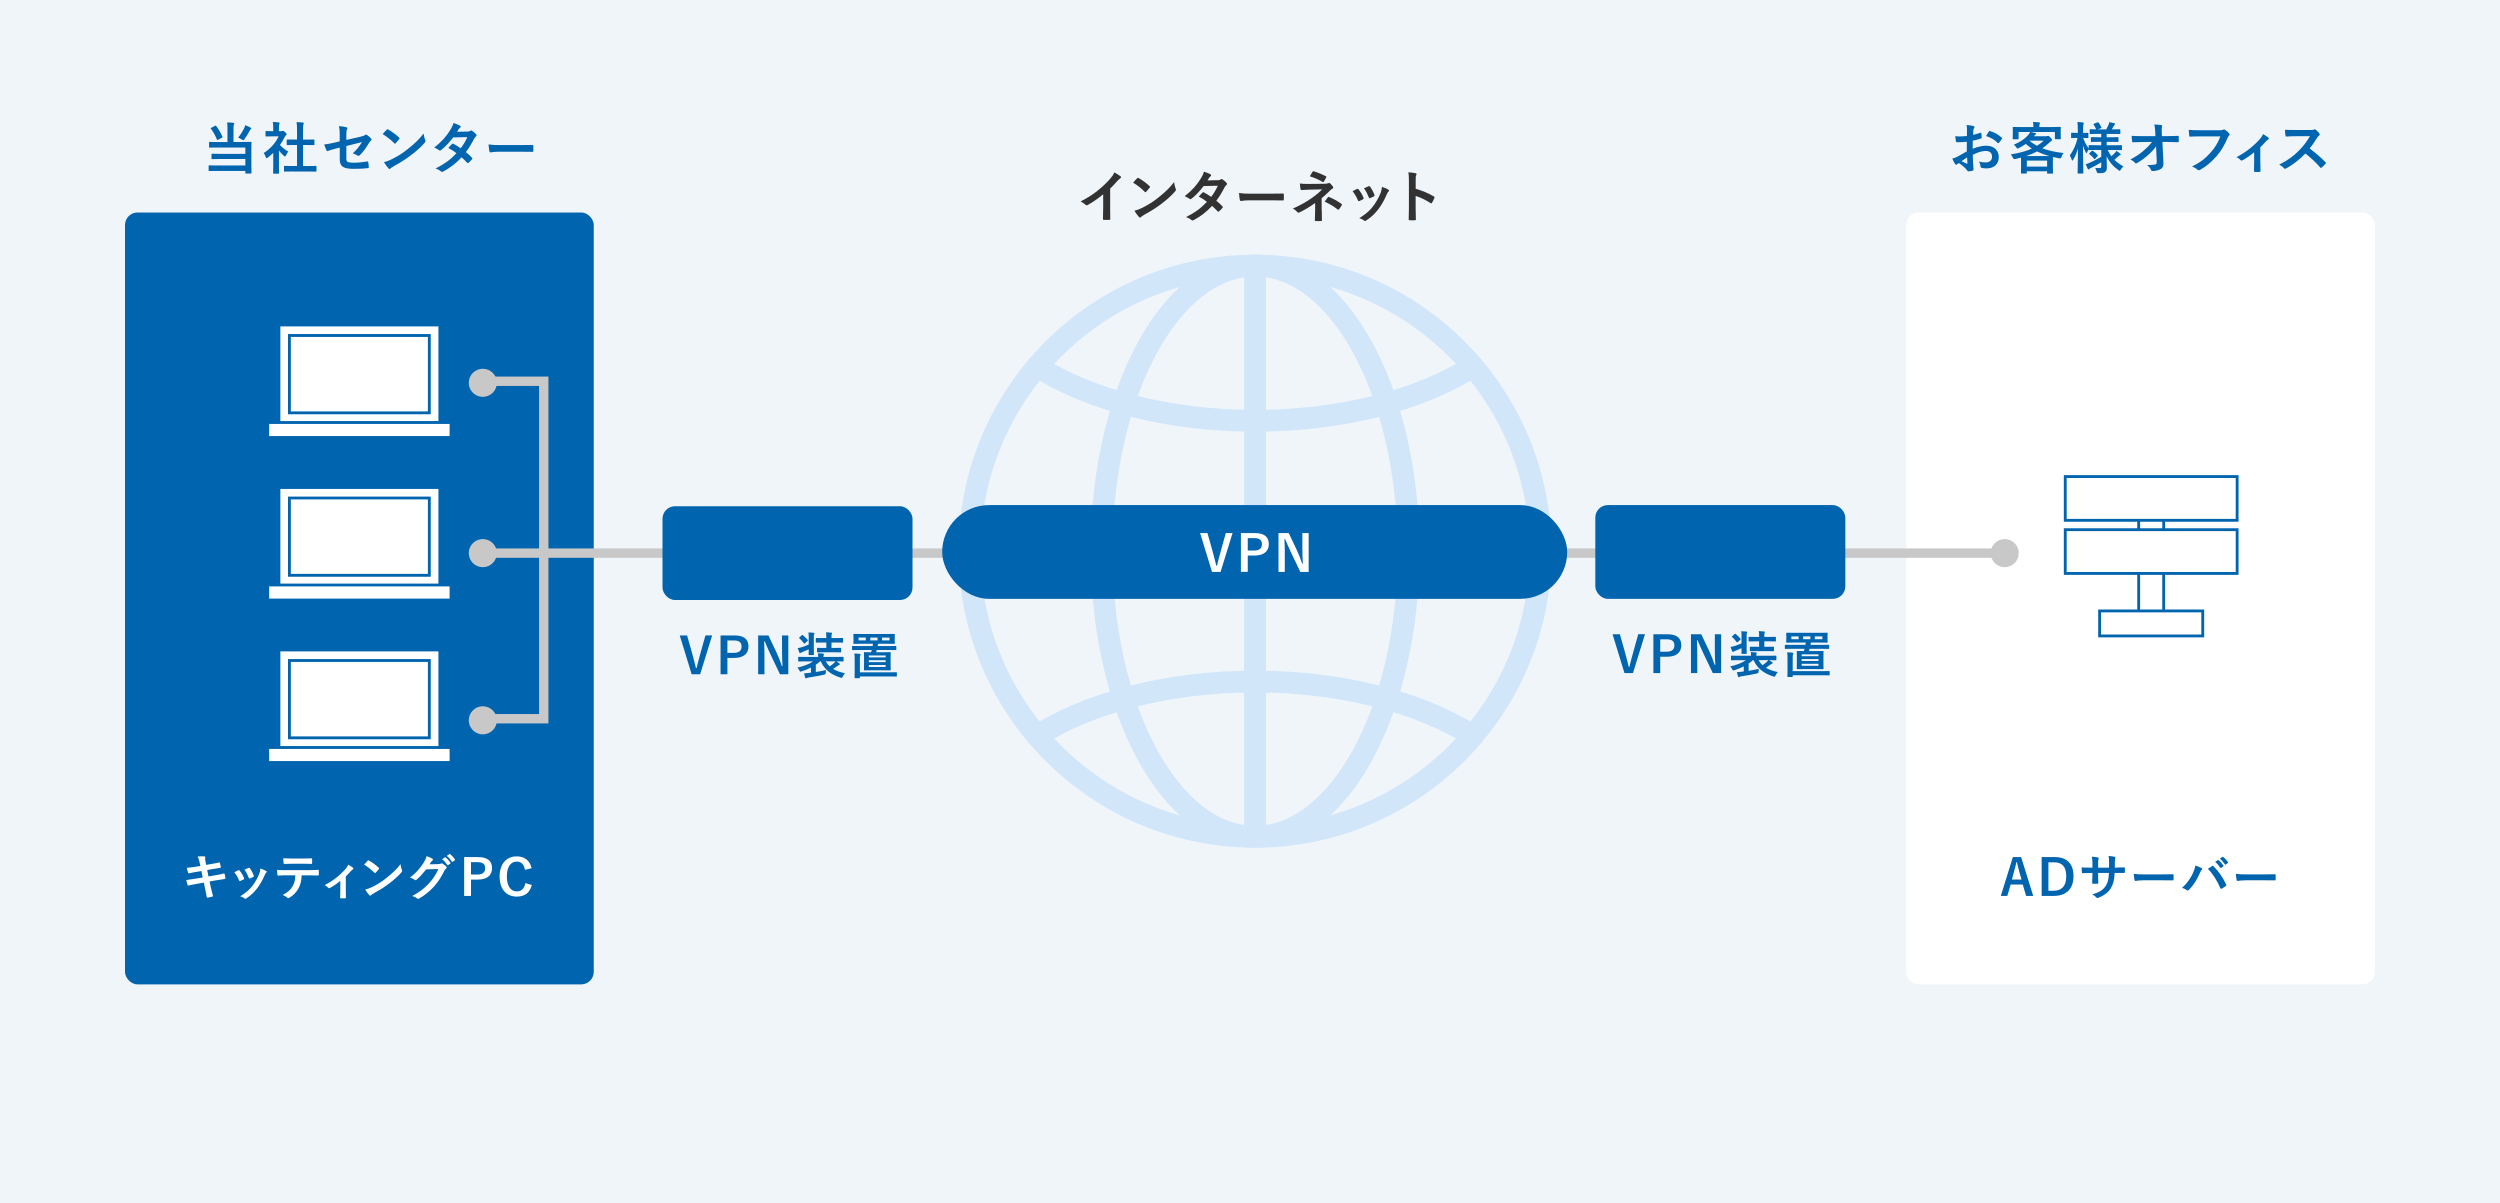 <?xml version="1.0" encoding="UTF-8"?>
<svg id="b" data-name="レイヤー 2" xmlns="http://www.w3.org/2000/svg" viewBox="0 0 800 385">
  <g id="c" data-name="contenst">
    <g>
      <rect width="800" height="385" fill="#f0f5fa"/>
      <g>
        <rect x="40" y="68" width="150" height="247" rx="4" ry="4" fill="#0064af"/>
        <g>
          <path d="M72.8,41.37c0-.95-.02-1.49-.11-2.2.66.02,1.38.05,2,.14.18.02.27.11.27.23,0,.14-.05.23-.13.38-.09.2-.11.52-.11,1.44v4.07h3.04c1.77,0,2.39-.04,2.5-.04.2,0,.22.02.22.22,0,.11-.04.74-.04,2.2v5.08c0,1.62.04,2.36.04,2.47,0,.16-.02.18-.22.18h-1.55c-.18,0-.2-.02-.2-.18v-.67h-9.04c-1.79,0-2.4.04-2.51.04-.18,0-.2-.02-.2-.2v-1.4c0-.2.02-.22.2-.22.11,0,.73.04,2.51.04h9.04v-2.07h-8.11c-1.79,0-2.39.04-2.5.04-.2,0-.22-.02-.22-.2v-1.33c0-.18.02-.2.22-.2.11,0,.71.04,2.5.04h8.11v-2.03h-8.93c-1.79,0-2.37.04-2.48.04-.18,0-.2-.02-.2-.2v-1.4c0-.2.02-.22.2-.22.11,0,.69.04,2.48.04h3.21v-4.07ZM68.81,40.25c.2-.11.26-.11.35.04.77.99,1.49,2.23,2.02,3.46.07.18.05.2-.18.34l-1.22.63c-.24.13-.29.11-.36-.05-.46-1.22-1.22-2.56-1.93-3.49-.11-.14-.09-.2.13-.31l1.2-.61ZM78.23,40.81c.13-.27.18-.47.25-.76.58.22,1.2.5,1.73.81.16.09.2.14.2.25,0,.07-.04.13-.18.25-.11.09-.2.18-.31.43-.51.99-1.04,1.87-1.71,2.75-.18.23-.26.34-.36.34-.09,0-.22-.07-.44-.22-.42-.27-.89-.5-1.2-.63.84-1.04,1.57-2.23,2.02-3.24Z" fill="#0064af"/>
          <path d="M87.43,48.93c-.56.54-1.13,1.04-1.73,1.49-.18.14-.29.23-.38.23-.11,0-.18-.14-.29-.41-.18-.5-.4-.97-.64-1.28,2.13-1.33,3.84-3.28,4.76-5.33h-2.06c-1.38,0-1.82.04-1.93.04-.18,0-.2-.02-.2-.2v-1.33c0-.18.02-.2.2-.2.11,0,.55.04,1.93.04h.35v-.74c0-.95-.02-1.53-.15-2.2.69.02,1.24.05,1.9.13.18.02.29.11.29.18,0,.16-.05.25-.11.38-.11.22-.11.52-.11,1.44v.81h.77c.16,0,.25-.02.35-.07.07-.04.15-.07.2-.07.11,0,.29.11.67.47.35.34.49.52.49.65,0,.09-.04.18-.18.29-.16.16-.27.25-.42.52-.44.92-.97,1.8-1.55,2.63.71.81,1.57,1.46,2.68,2.11-.27.29-.53.72-.73,1.17-.13.27-.22.4-.35.4-.09,0-.2-.07-.36-.22-.58-.52-1.11-1.1-1.57-1.67v5.06c0,1.33.04,2.03.04,2.12,0,.18-.02.2-.22.2h-1.46c-.2,0-.22-.02-.22-.2,0-.11.04-.79.04-2.12v-4.3ZM93.52,54.87c-1.73,0-2.33.04-2.44.04-.18,0-.2-.02-.2-.2v-1.42c0-.18.02-.2.2-.2.11,0,.71.04,2.44.04h1.53v-6.73h-.82c-1.62,0-2.19.02-2.3.02-.16,0-.18,0-.18-.18v-1.42c0-.18.02-.18.18-.18.11,0,.67.02,2.3.02h.82v-2.86c0-1.28-.02-1.89-.15-2.72.69.02,1.38.05,2.02.13.16.02.29.09.29.18,0,.14-.02.23-.09.38-.11.22-.15.67-.15,1.98v2.92h1.15c1.62,0,2.19-.02,2.3-.02.18,0,.2,0,.2.18v1.42c0,.18-.02.18-.2.18-.11,0-.67-.02-2.3-.02h-1.15v6.73h1.66c1.73,0,2.31-.04,2.42-.04.2,0,.22.02.22.2v1.42c0,.18-.02.2-.22.2-.11,0-.69-.04-2.42-.04h-5.12Z" fill="#0064af"/>
          <path d="M108.72,43.53c0-1.42-.04-2.16-.24-3.17.91.07,1.79.2,2.35.36.24.05.35.16.35.32,0,.07-.04.18-.11.29-.2.38-.24.76-.24,1.6v1.85l4.76-1.1c.8-.18.96-.27,1.29-.52.09-.07.18-.11.26-.11.09,0,.16.04.25.11.38.23.97.74,1.35,1.17.11.11.16.22.16.32,0,.13-.09.25-.24.36-.25.18-.4.45-.56.7-.93,1.55-1.84,2.86-2.9,3.89-.16.16-.31.27-.47.27-.11,0-.22-.04-.35-.13-.53-.31-.98-.54-1.51-.68,1.26-1.08,2.15-2.29,2.97-3.6l-5.01,1.26v4.09c0,.95.33,1.26,2.3,1.26,1.48,0,3.17-.18,4.41-.4.25-.04.27.09.31.36.09.49.16,1.03.16,1.51,0,.18-.11.25-.38.27-1.09.13-2.35.22-4.36.22-3.48,0-4.55-.74-4.55-3.17v-3.64l-1.17.31c-.98.25-2,.52-2.57.77-.09.04-.16.07-.22.07-.13,0-.2-.09-.29-.29-.26-.47-.53-1.24-.73-1.84,1.15-.14,2.19-.32,3.42-.63l1.55-.38v-1.73Z" fill="#0064af"/>
          <path d="M123.74,41.5c.07-.09.16-.14.25-.14.07,0,.15.04.24.09.93.49,2.44,1.58,3.48,2.56.11.11.16.18.16.25s-.04.14-.11.23c-.27.36-.87,1.08-1.13,1.35-.09.09-.15.14-.22.14s-.15-.05-.24-.14c-1.09-1.12-2.41-2.14-3.72-2.93.4-.49.93-1.04,1.28-1.4ZM125.32,50.98c2.22-1.13,3.41-1.89,5.25-3.35,2.22-1.78,3.44-2.93,4.99-4.9.11.9.27,1.51.51,2.11.05.13.09.23.09.34,0,.16-.09.31-.29.54-.96,1.12-2.53,2.56-4.19,3.82-1.51,1.17-3.04,2.18-5.5,3.53-.82.49-1.06.67-1.22.83-.11.11-.22.18-.33.18-.09,0-.2-.07-.31-.2-.46-.5-1.02-1.24-1.46-2,.93-.25,1.49-.41,2.46-.9Z" fill="#0064af"/>
          <path d="M149.47,42.14c.53-.02.77-.13,1-.27.13-.09.22-.13.31-.13s.2.05.33.14c.4.23.91.72,1.24,1.1.11.11.15.22.15.32s-.05.22-.2.34c-.18.16-.36.34-.55.68-.78,1.53-1.64,3.01-2.68,4.36.75.59,1.44,1.22,1.97,1.82.07.07.11.16.11.25,0,.07-.04.16-.11.23-.25.31-.82.88-1.13,1.13-.07.05-.15.09-.22.09-.05,0-.13-.04-.2-.11-.44-.5-1.17-1.22-1.77-1.75-1.86,1.98-3.74,3.39-5.81,4.5-.16.09-.31.16-.46.16-.11,0-.22-.05-.35-.16-.58-.47-1.09-.7-1.73-.92,2.82-1.42,4.65-2.72,6.7-4.88-.69-.56-1.51-1.12-2.62-1.69.4-.43.78-.9,1.2-1.28.07-.07.14-.13.24-.13.05,0,.11.04.18.07.66.31,1.46.83,2.35,1.44.87-1.12,1.55-2.29,2.13-3.57l-4.52.09c-1.49,1.89-2.68,3.13-3.9,4.05-.13.09-.24.16-.36.16-.09,0-.2-.04-.29-.13-.46-.32-.93-.58-1.53-.83,2.55-2,3.92-3.66,5.16-5.65.58-.97.82-1.46.98-2.21.62.22,1.57.52,2.13.88.15.07.2.18.2.29,0,.13-.09.27-.22.36-.16.11-.29.25-.38.38-.15.25-.26.43-.57.9l3.21-.07Z" fill="#0064af"/>
          <path d="M159.7,48.55c-1.8,0-2.5.22-2.68.22-.22,0-.37-.11-.42-.38-.09-.41-.2-1.26-.27-2.18,1.18.18,2.1.22,3.94.22h5.87c1.38,0,2.79-.04,4.19-.05.27-.02.33.04.33.25.04.54.04,1.15,0,1.69,0,.22-.07.29-.33.27-1.37-.02-2.71-.04-4.06-.04h-6.56Z" fill="#0064af"/>
        </g>
        <g>
          <path d="M63.9,276.08c-.16-.8-.34-1.38-.65-2,.7-.05,1.41-.1,2.11-.05.21.02.32.08.32.24,0,.18-.1.46.03,1.15l.24,1.34,1.33-.22c.92-.16,2.06-.35,2.9-.58.08,0,.15.06.18.18.13.42.23.83.32,1.38,0,.11-.08.16-.24.18-.75.13-1.9.3-2.71.45l-1.43.26.41,2.05,2.35-.4c1.15-.19,1.94-.37,2.54-.53.21-.05.26.02.28.18.11.4.21.8.28,1.28,0,.14-.08.26-.24.27-.49.06-1.46.22-2.61.42l-2.24.38.37,1.78c.23,1.07.5,2.1.71,2.9.02.08-.06.13-.21.18-.34.11-1.04.27-1.47.34-.21.02-.31-.06-.32-.19-.11-.59-.29-1.71-.52-2.74l-.41-1.89-2.2.38c-1.1.19-2.01.38-2.62.54-.18.06-.31.02-.37-.18-.16-.46-.32-1.07-.45-1.58.99-.11,1.85-.24,3.01-.43l2.27-.37-.4-2.06-1.52.24c-.89.14-1.98.37-2.41.48-.16.05-.24,0-.31-.16-.15-.37-.36-1.15-.45-1.6.88-.06,1.77-.18,2.88-.35l1.47-.22-.21-1.02Z" fill="#fff"/>
          <path d="M76.26,278.48c.18-.08.29-.06.42.11.57.7,1.09,1.52,1.39,2.37.03.11.06.18.06.24,0,.1-.06.14-.19.22-.39.22-.66.35-1.04.5-.23.08-.32,0-.41-.22-.37-.93-.88-1.81-1.52-2.58.55-.3.94-.48,1.28-.64ZM85.15,278.69c.13.1.21.18.21.27s-.05.18-.18.29c-.24.21-.36.53-.49.82-.7,1.63-1.54,3.09-2.45,4.26-1.07,1.34-1.96,2.19-3.34,3.09-.13.1-.26.18-.39.18-.08,0-.18-.03-.26-.11-.4-.32-.78-.5-1.38-.67,1.94-1.26,2.92-2.08,3.89-3.33.81-1.04,1.72-2.61,2.19-3.86.21-.59.31-.94.37-1.7.68.21,1.41.5,1.81.77ZM79.53,277.71c.18-.08.29-.06.42.13.44.56.99,1.57,1.25,2.34.08.24.05.32-.16.43-.31.18-.66.34-1.12.5-.18.06-.24-.02-.32-.24-.37-.94-.75-1.71-1.36-2.56.65-.3,1.02-.48,1.3-.59Z" fill="#fff"/>
          <path d="M96.53,280.11c-.1,1.79-.32,2.86-.96,4.08-.65,1.25-1.81,2.42-2.85,3.02-.18.11-.34.19-.49.19-.11,0-.23-.05-.34-.16-.32-.32-.88-.64-1.44-.85,1.59-.85,2.54-1.63,3.22-2.85.6-1.06.76-1.92.83-3.44h-3.08c-.81,0-1.6.05-2.43.1-.15.02-.19-.1-.21-.3-.08-.45-.13-1.06-.13-1.54.91.08,1.81.08,2.75.08h7.28c1.26,0,2.2-.03,3.16-.1.16,0,.18.1.18.32.02.21.02,1.02,0,1.23,0,.21-.1.27-.24.27-.84-.03-1.96-.06-3.08-.06h-2.17ZM93.32,276.4c-.75,0-1.39.03-2.3.06-.21,0-.26-.08-.28-.27-.05-.38-.06-.96-.11-1.54,1.13.06,1.96.08,2.69.08h3.63c.91,0,1.93-.02,2.74-.06.16,0,.19.1.19.3.03.38.03.78,0,1.17,0,.22-.03.3-.21.3-.88-.03-1.83-.05-2.72-.05h-3.63Z" fill="#fff"/>
          <path d="M110.65,284.56c0,.77.03,1.79.05,2.61.02.19-.08.27-.28.29-.42.03-.89.03-1.31,0-.18-.02-.28-.1-.26-.29.02-.91.05-1.71.05-2.56v-2.74c-1.1.91-2.53,1.89-3.35,2.3-.06.05-.15.06-.21.06-.11,0-.24-.06-.32-.16-.29-.34-.73-.66-1.17-.8,2.54-1.31,4.75-2.99,6.72-5.2.37-.43.65-.83.86-1.38.55.32,1.23.74,1.49.96.11.1.18.21.18.29,0,.11-.08.22-.24.3-.21.11-.58.5-.73.66-.42.48-.91,1.01-1.47,1.55v4.1Z" fill="#fff"/>
          <path d="M117.65,275.44c.06-.08.15-.13.23-.13.06,0,.13.03.21.08.83.43,2.17,1.41,3.09,2.27.1.1.15.16.15.22s-.03.13-.1.21c-.24.32-.78.96-1,1.2-.08.08-.13.13-.19.13s-.13-.05-.21-.13c-.97-.99-2.14-1.9-3.31-2.61.36-.43.83-.93,1.13-1.25ZM119.06,283.87c1.98-1.01,3.03-1.68,4.67-2.98,1.98-1.58,3.06-2.61,4.44-4.35.1.8.24,1.34.45,1.87.05.11.08.21.08.3,0,.14-.08.27-.26.48-.86.99-2.25,2.27-3.73,3.39-1.34,1.04-2.71,1.94-4.89,3.14-.73.43-.94.59-1.08.74-.1.1-.2.16-.29.16-.08,0-.18-.06-.28-.18-.4-.45-.91-1.1-1.3-1.78.83-.22,1.33-.37,2.19-.8Z" fill="#fff"/>
          <path d="M140.35,276.51c.42-.02.63-.08.81-.19.06-.05.13-.06.21-.06s.16.03.26.1c.41.26.78.56,1.1.86.15.13.21.26.21.37,0,.13-.08.24-.19.34-.23.18-.39.4-.54.69-1.09,2.18-2.12,3.73-3.21,4.95-1.39,1.55-3.32,3.11-4.93,3.99-.1.06-.18.08-.26.08-.13,0-.24-.06-.37-.18-.41-.32-.91-.56-1.54-.74,2.53-1.38,3.81-2.38,5.4-4.08,1.28-1.41,2.03-2.5,3-4.55l-3.92.11c-1.33,1.62-2.14,2.53-3.06,3.28-.11.11-.23.18-.34.18-.08,0-.16-.03-.24-.1-.41-.29-1-.58-1.56-.69,2.11-1.7,3.35-3.19,4.36-4.75.53-.9.78-1.39.96-2.16.92.32,1.54.59,1.9.85.11.08.16.18.16.27s-.05.19-.18.27c-.16.1-.28.27-.41.43-.18.27-.34.51-.53.8l2.92-.06ZM142.36,274.35c.08-.06.15-.05.24.03.5.38,1.09,1.02,1.54,1.71.07.1.07.18-.05.26l-.68.5c-.11.08-.19.06-.28-.05-.49-.74-1-1.34-1.64-1.86l.86-.59ZM143.8,273.31c.1-.06.15-.05.24.03.6.45,1.18,1.09,1.54,1.65.06.1.08.19-.05.29l-.65.5c-.13.1-.21.05-.28-.05-.44-.69-.96-1.3-1.62-1.84l.81-.58Z" fill="#fff"/>
          <path d="M152.97,274.27c3.09,0,4.49,1.26,4.49,3.55s-1.6,3.65-4.62,3.65h-2.12v5.22h-2.19v-12.42h4.44ZM150.72,279.86h2.06c1.67,0,2.48-.75,2.48-2.02s-.73-1.95-2.4-1.95h-2.14v3.97Z" fill="#fff"/>
          <path d="M167.99,278.34c-.31-1.73-1.21-2.63-2.64-2.63-1.86,0-3.16,1.6-3.16,4.77s1.33,4.77,3.16,4.77c1.51,0,2.41-.85,2.77-2.66l2.06.62c-.67,2.56-2.29,3.7-4.84,3.7-3.26,0-5.46-2.32-5.46-6.42s2.22-6.45,5.46-6.45c2.58,0,4.26,1.42,4.78,3.78l-2.12.51Z" fill="#fff"/>
        </g>
        <g>
          <rect x="89.26" y="104" width="51.49" height="31.47" fill="#fff" stroke="#0064af" stroke-linecap="round" stroke-linejoin="round" stroke-width=".91"/>
          <rect x="102.63" y="97.35" width="24.74" height="44.77" transform="translate(234.73 4.73) rotate(90)" fill="#fff" stroke="#0064af" stroke-miterlimit="10" stroke-width=".91"/>
          <rect x="85.67" y="135.2" width="58.66" height="4.8" fill="#fff" stroke="#0064af" stroke-linecap="round" stroke-linejoin="round" stroke-width=".91"/>
        </g>
        <g>
          <rect x="89.26" y="156" width="51.49" height="31.47" fill="#fff" stroke="#0064af" stroke-linecap="round" stroke-linejoin="round" stroke-width=".91"/>
          <rect x="102.63" y="149.35" width="24.74" height="44.77" transform="translate(286.73 56.73) rotate(90)" fill="#fff" stroke="#0064af" stroke-miterlimit="10" stroke-width=".91"/>
          <rect x="85.67" y="187.2" width="58.66" height="4.8" fill="#fff" stroke="#0064af" stroke-linecap="round" stroke-linejoin="round" stroke-width=".91"/>
        </g>
        <g>
          <rect x="89.26" y="208" width="51.49" height="31.47" fill="#fff" stroke="#0064af" stroke-linecap="round" stroke-linejoin="round" stroke-width=".91"/>
          <rect x="102.63" y="201.35" width="24.74" height="44.77" transform="translate(338.73 108.73) rotate(90)" fill="#fff" stroke="#0064af" stroke-miterlimit="10" stroke-width=".91"/>
          <rect x="85.67" y="239.2" width="58.66" height="4.8" fill="#fff" stroke="#0064af" stroke-linecap="round" stroke-linejoin="round" stroke-width=".91"/>
        </g>
      </g>
      <rect x="247.5" y="-165.5" width="305" height="720" transform="translate(594.5 -205.5) rotate(90)" fill="none"/>
      <g>
        <rect x="610" y="68" width="150" height="247" rx="4" ry="4" fill="#fff"/>
        <g>
          <path d="M629.38,45.38c-.91.07-1.84.14-3.06.14-.31,0-.4-.11-.44-.38-.05-.34-.13-.94-.2-1.57.47.07.95.09,1.42.09.77,0,1.55-.07,2.31-.14,0-.59.02-1.28.02-2.05,0-.47-.02-.99-.13-1.46.91.05,1.68.18,2.17.32.22.05.37.18.37.34,0,.07-.04.16-.11.29-.13.23-.22.47-.26.7-.05.47-.07.92-.09,1.49.8-.16,1.55-.4,2.33-.67.16-.05.29-.02.31.16.07.45.11.94.11,1.4,0,.18-.05.23-.24.29-1.2.38-1.51.47-2.61.68-.02.86-.02,1.75-.04,2.61,1.71-.72,3.32-1.01,4.48-.99,2.26.02,3.88,1.44,3.88,3.6,0,2.3-1.49,3.66-3.95,3.66-.53,0-1.11-.07-1.49-.16-.29-.07-.4-.25-.4-.54-.04-.4-.16-1.01-.55-1.53.87.29,1.6.32,2.28.32,1.02,0,1.97-.58,1.97-1.85,0-1.17-.73-1.82-2-1.82-1.04,0-2.3.27-4.17,1.22.02.76.04,1.37.07,2.16.05.79.15,1.93.15,2.34,0,.25.04.52-.27.59-.4.11-.98.2-1.35.22-.2.02-.27-.13-.44-.36-.49-.67-1.44-1.53-2.59-2.3-.2.11-.42.25-.58.4-.09.09-.22.13-.31.13-.15,0-.29-.11-.4-.29-.2-.32-.57-1.08-.84-1.67.47-.11,1.07-.31,1.68-.63.78-.43,1.64-.92,2.97-1.67v-3.08ZM627.69,51.58c.51.27,1.13.58,1.71.81.14.04.2.02.18-.14-.04-.47-.07-1.3-.11-1.89-.51.34-1.13.76-1.79,1.22ZM636.4,42.13c.13-.2.18-.25.31-.22,1.68.49,2.92,1.24,3.86,2.2.07.07.11.13.11.18s-.04.11-.07.18c-.24.36-.71.92-.98,1.28-.05.07-.31.09-.37,0-.96-1.06-2.24-1.73-3.7-2.21.24-.49.53-.95.84-1.4Z" fill="#0064af"/>
          <path d="M656.86,40.65c1.69,0,2.29-.04,2.4-.04.18,0,.2.02.2.2,0,.11-.04.41-.04.86v.74c0,1.53.04,1.82.04,1.93,0,.18-.02.2-.2.2h-1.49c-.18,0-.2-.02-.2-.2v-2.11h-7.74c.51.09,1.02.23,1.48.36.16.05.25.11.25.22s-.09.18-.22.25c-.13.07-.2.18-.35.36l-.15.18h3.86c.24,0,.37-.04.46-.07.11-.04.16-.07.26-.07.11,0,.27.07.73.56.44.49.51.61.51.79,0,.14-.05.23-.24.31-.15.07-.31.22-.64.52-.73.68-1.46,1.28-2.24,1.82,1.89.72,4.12,1.21,6.78,1.51-.31.41-.51.79-.69,1.35q-.15.45-.71.34c-.69-.13-1.35-.27-1.97-.43-.02.22-.04.61-.04,1.28v1.42c0,1.87.04,2.34.04,2.43,0,.18-.02.2-.2.2h-1.48c-.18,0-.2-.02-.2-.2v-.56h-6.49v.52c0,.2-.02.22-.2.22h-1.46c-.2,0-.22-.02-.22-.22,0-.09.04-.56.04-2.39v-1.22c0-.61-.02-1.03-.02-1.28-.58.16-1.17.31-1.8.45q-.56.13-.77-.34c-.18-.47-.44-.83-.69-1.13,2.79-.45,4.94-1.04,6.74-1.87-.69-.45-1.33-.95-1.95-1.49-.66.47-1.4.92-2.22,1.33-.24.11-.35.18-.44.18-.11,0-.16-.09-.29-.29-.27-.43-.58-.76-.88-.95,2.24-.99,3.59-1.93,4.7-3.22.18-.23.36-.49.55-.85h-3.72v2.11c0,.18-.02.2-.2.2h-1.49c-.18,0-.2-.02-.2-.2,0-.13.04-.4.04-1.93v-.59c0-.59-.04-.88-.04-1.01,0-.18.02-.2.2-.2.11,0,.71.04,2.41.04h4.01v-.29c0-.49-.02-.88-.13-1.35.64.02,1.33.05,1.95.11.2.02.29.09.29.18,0,.13-.05.22-.11.34-.05.16-.09.34-.09.74v.27h4.26ZM655.81,49.94c-1.48-.41-2.77-.9-3.92-1.48-1.04.56-2.2,1.04-3.52,1.48h7.43ZM648.59,53.32h6.49v-1.93h-6.49v1.93ZM649.45,45.06c.73.61,1.51,1.13,2.39,1.6.77-.49,1.48-1.03,2.15-1.64h-4.5l-.04.04Z" fill="#0064af"/>
          <path d="M671.06,47.98c-1.75,0-2.37.04-2.48.04-.18,0-.2-.02-.2-.2v-.05c-.18.27-.37.59-.49.94-.09.22-.15.32-.22.32-.05,0-.13-.09-.24-.29-.37-.65-.66-1.39-.89-2.21.02,4.7.13,8.52.13,8.8,0,.18-.02.2-.2.2h-1.44c-.18,0-.2-.02-.2-.2,0-.27.09-3.73.11-7.85-.37,1.35-.86,2.56-1.53,3.64-.11.18-.2.29-.27.29s-.13-.09-.18-.29c-.16-.52-.42-1.06-.64-1.35,1.09-1.51,2-3.37,2.51-5.64h-.2c-1.2,0-1.57.04-1.68.04-.18,0-.2-.02-.2-.22v-1.24c0-.2.02-.22.2-.22.11,0,.47.04,1.68.04h.27v-1.06c0-1.08-.02-1.69-.15-2.41.69.02,1.22.05,1.77.13.18.04.29.09.29.2,0,.14-.04.23-.11.38-.09.22-.11.5-.11,1.69v1.08c1.06,0,1.4-.04,1.51-.04.16,0,.18.02.18.22v1.24c0,.2-.02.22-.18.22-.11,0-.46-.04-1.48-.04.42,1.21,1.02,2.38,1.75,3.33v-.83c0-.18.02-.2.2-.2.11,0,.73.04,2.48.04h1.35v-1.1h-.84c-1.62,0-2.17.04-2.28.04-.18,0-.2-.02-.2-.2v-1.12c0-.2.02-.22.2-.22.11,0,.66.04,2.28.04h.84v-1.08h-1.09c-1.71,0-2.3.04-2.41.04-.18,0-.2-.02-.2-.18v-1.15c0-.18.02-.2.2-.2.09,0,.6.04,1.89.04-.24-.5-.55-1.08-.82-1.51-.11-.16-.07-.22.13-.31l1.11-.41c.2-.07.22-.07.35.09.29.4.64.97.88,1.48.09.18.05.22-.16.31l-.98.36h2.71c.26-.49.55-1.06.75-1.53.11-.27.16-.5.22-.79.6.11,1.08.22,1.57.36.18.05.29.13.29.25,0,.09-.05.18-.18.27-.13.09-.2.2-.26.32-.16.32-.38.74-.62,1.12h.11c1.69,0,2.28-.04,2.39-.04.2,0,.22.02.22.2v1.15c0,.16-.02.18-.22.18-.11,0-.69-.04-2.39-.04h-1.75v1.08h1.29c1.64,0,2.17-.04,2.28-.04.18,0,.2.02.2.22v1.12c0,.18-.02.2-.2.2-.11,0-.64-.04-2.28-.04h-1.29v1.1h2.22c1.75,0,2.35-.04,2.46-.04.2,0,.2.02.2.2v1.19c0,.18,0,.2-.2.2-.11,0-.71-.04-2.46-.04h-1.9c.35.72.73,1.37,1.17,1.98.4-.32.75-.65,1.17-1.08.18-.2.31-.36.46-.63.44.29.8.56,1.17.88.13.11.2.2.2.31s-.07.18-.24.23c-.18.05-.31.14-.55.34-.35.32-.73.68-1.24,1.1.8.81,1.75,1.49,2.9,2.12-.33.29-.64.63-.88,1.06-.15.25-.22.36-.31.36s-.2-.09-.4-.23c-1.68-1.15-2.95-2.61-3.79-4.48.02,1.55.07,2.77.07,3.58s-.16,1.22-.58,1.53c-.35.25-.8.34-1.99.36q-.58,0-.71-.56c-.11-.43-.27-.81-.47-1.15.56.05.87.07,1.29.07.55,0,.67-.13.67-.59v-1.26c-1.04.65-2.26,1.31-3.3,1.8-.29.14-.46.23-.56.36-.07.09-.18.16-.26.16s-.13-.05-.2-.2c-.2-.43-.4-.9-.64-1.53.4-.11.75-.22,1.06-.36,1.17-.49,2.66-1.24,3.9-1.98v-2.2h-1.35ZM670.48,50.77c-.18.18-.25.2-.36.05-.46-.61-.91-1.04-1.51-1.49-.16-.11-.15-.16.02-.32l.69-.68c.18-.16.24-.16.38-.07.55.36,1.04.77,1.55,1.37.11.14.09.2-.05.34l-.71.81Z" fill="#0064af"/>
          <path d="M689.94,46.84c-.71,1.01-1.46,1.8-2.57,2.77-.93.85-2.33,1.91-3.44,2.52-.16.11-.29.16-.42.16-.11,0-.22-.05-.31-.18-.36-.43-.98-.86-1.49-1.06,1.86-1.01,3.01-1.76,4.25-2.84,1.08-.94,1.95-1.8,2.68-2.79l-3.19.02c-.95,0-1.97.04-2.91.09-.16.02-.24-.11-.26-.31-.07-.34-.11-1.08-.15-1.75,1.09.07,2.17.09,3.26.09h4.34l-.07-1.6c-.04-.9-.13-1.55-.29-2.12.98.04,1.73.09,2.29.2.18.04.24.11.24.22,0,.07-.04.16-.07.27-.05.22-.13.5-.07,1.66l.05,1.37h1.58c1.28,0,2.19-.04,3.54-.09.18,0,.27.09.27.22.02.5.02,1.06,0,1.57,0,.14-.07.25-.26.25-1.33-.05-2.37-.09-3.5-.09h-1.47l.33,6.77c.05.95-.27,1.55-.88,1.91-.62.36-1.68.63-2.51.63-.35,0-.47-.07-.57-.31-.29-.67-.6-1.08-1.28-1.6,1.37-.02,1.95-.05,2.57-.18.42-.09.56-.27.53-1.06l-.22-4.72Z" fill="#0064af"/>
          <path d="M703.91,43.64c-1.18,0-2.22.05-3.01.09-.24.02-.31-.11-.35-.36-.05-.36-.13-1.3-.16-1.82.82.09,1.79.13,3.5.13h6.5c.55,0,.75-.04,1-.18.09-.05.18-.07.27-.07.11,0,.22.04.35.09.49.31.98.76,1.33,1.19.09.11.13.2.13.31,0,.16-.09.31-.25.45-.16.16-.26.34-.42.7-.89,2.12-2,4.11-3.53,5.85-1.57,1.76-3.33,3.26-5.17,4.29-.16.11-.33.16-.49.16-.15,0-.31-.05-.46-.2-.42-.4-1.02-.72-1.69-.99,2.66-1.33,4.28-2.57,5.96-4.5,1.42-1.6,2.35-3.13,3.08-5.13h-6.58Z" fill="#0064af"/>
          <path d="M723.31,51.76c0,.86.04,2.02.05,2.93.02.22-.09.31-.31.32-.47.04-1,.04-1.48,0-.2-.02-.31-.11-.29-.32.02-1.03.05-1.93.05-2.88v-3.08c-1.24,1.03-2.84,2.12-3.77,2.59-.07.05-.16.07-.24.07-.13,0-.27-.07-.37-.18-.33-.38-.82-.74-1.31-.9,2.86-1.48,5.34-3.37,7.56-5.85.42-.49.73-.94.96-1.55.62.36,1.38.83,1.68,1.08.13.11.2.23.2.32,0,.13-.09.25-.27.34-.24.13-.66.56-.82.74-.47.54-1.02,1.13-1.66,1.75v4.61Z" fill="#0064af"/>
          <path d="M739.28,41.6c.66,0,.98-.02,1.26-.16.07-.05.13-.07.2-.07.11,0,.2.07.31.14.42.32.84.79,1.19,1.26.05.09.09.16.09.23,0,.11-.07.23-.24.36-.24.2-.47.47-.67.79-.75,1.26-1.46,2.27-2.33,3.37,1.75,1.28,3.37,2.68,5.05,4.36.09.09.15.18.15.25s-.04.16-.13.27c-.35.41-.77.85-1.22,1.22-.07.07-.15.11-.22.11-.09,0-.16-.05-.25-.14-1.53-1.76-3.1-3.19-4.74-4.47-2.06,2.12-4.13,3.66-6.12,4.75-.16.07-.29.14-.42.14-.11,0-.22-.05-.31-.16-.4-.49-.93-.85-1.53-1.17,2.84-1.42,4.54-2.7,6.41-4.59,1.31-1.35,2.31-2.63,3.42-4.52l-4.7.02c-.95,0-1.89.04-2.88.11-.15.02-.2-.11-.24-.31-.09-.38-.16-1.24-.16-1.87.98.07,1.89.07,3.08.07h5.01Z" fill="#0064af"/>
        </g>
        <g>
          <path d="M650.64,286.69h-2.29l-1.07-3.65h-3.86l-1.09,3.65h-2.07l3.86-12.42h2.64l3.87,12.42ZM646.17,278.93c-.28-.98-.47-1.89-.75-3.06h-.15c-.28,1.18-.5,2.08-.78,3.04l-.68,2.53h3.08l-.73-2.51Z" fill="#0064af"/>
          <path d="M657.54,274.27c3.74,0,5.98,1.95,5.98,6.13s-2.5,6.29-6.27,6.29h-3.92v-12.42h4.21ZM655.5,285.03h1.7c2.45,0,4-1.38,4-4.61s-1.46-4.48-3.89-4.48h-1.82v9.09Z" fill="#0064af"/>
          <path d="M677.28,277.62c.79,0,1.7-.02,2.45-.05.19-.02.21.08.23.26.03.4.03.86,0,1.26-.02.21-.05.27-.28.26-.55,0-1.54-.02-2.33-.02h-.66c-.1,2.29-.45,3.63-1.25,4.93-.81,1.33-2.12,2.29-3.82,2.98-.23.1-.36.14-.45.14s-.18-.05-.31-.18c-.49-.5-.79-.72-1.35-.96,2.3-.7,3.55-1.52,4.38-2.83.63-1.02.89-2.13.96-4.08h-3.45v.58c0,.94,0,1.81.05,2.66.02.18-.1.21-.28.22-.42.03-.96.03-1.39,0-.21-.02-.31-.05-.29-.22.05-.83.08-1.62.08-2.62v-.61h-.49c-.88,0-2.17.05-2.67.08-.13,0-.18-.1-.19-.3-.06-.34-.08-.9-.11-1.55.68.05,1.73.08,2.98.08h.49v-1.17c0-1.02-.03-1.42-.19-2.35.84.08,1.64.16,1.98.26.18.03.24.11.24.22,0,.1-.05.21-.1.34-.11.29-.11.45-.11,1.54v1.17h3.48l.02-1.57c.02-.9-.03-1.63-.15-2.19.62.06,1.51.16,1.9.27.23.05.29.13.29.26,0,.06-.02.16-.06.29-.11.3-.13.72-.13,1.41v1.52h.57Z" fill="#0064af"/>
          <path d="M685.79,281.71c-1.6,0-2.22.19-2.38.19-.19,0-.32-.1-.37-.34-.08-.37-.18-1.12-.24-1.94,1.05.16,1.86.19,3.5.19h5.22c1.23,0,2.48-.03,3.73-.05.24-.02.29.03.29.22.03.48.03,1.02,0,1.5,0,.19-.07.26-.29.24-1.21-.02-2.41-.03-3.61-.03h-5.83Z" fill="#0064af"/>
          <path d="M701.77,279.33c.44-.98.68-1.79.73-2.37.83.29,1.56.58,2.01.82.15.06.19.16.19.26,0,.11-.06.22-.16.32-.18.18-.31.4-.57.98-.96,2.13-1.91,3.76-3.47,5.38-.15.16-.29.24-.45.24-.13,0-.24-.05-.37-.16-.32-.26-.84-.51-1.43-.69,1.7-1.49,2.87-3.31,3.52-4.77ZM707.83,277.15c.08-.06.16-.1.23-.1.08,0,.15.03.24.13,1.77,1.74,3.13,3.83,4.07,5.87.05.08.06.14.06.22,0,.1-.05.18-.16.26-.31.24-.83.58-1.34.85-.21.1-.32.06-.39-.14-1.2-2.67-2.4-4.55-4-6.23.58-.38,1.02-.69,1.3-.86ZM709.72,275.23c.08-.06.15-.05.24.03.5.38,1.08,1.02,1.54,1.71.06.1.06.18-.05.26l-.68.5c-.11.08-.19.06-.28-.05-.49-.74-1-1.34-1.64-1.86l.86-.59ZM711.17,274.19c.1-.06.15-.05.24.03.6.45,1.18,1.09,1.54,1.65.06.1.08.19-.05.29l-.65.5c-.13.1-.21.05-.28-.05-.44-.69-.96-1.3-1.62-1.84l.81-.58Z" fill="#0064af"/>
          <path d="M718.46,281.71c-1.6,0-2.22.19-2.38.19-.19,0-.32-.1-.37-.34-.08-.37-.18-1.12-.24-1.94,1.05.16,1.86.19,3.5.19h5.22c1.23,0,2.48-.03,3.73-.05.24-.02.29.03.29.22.03.48.03,1.02,0,1.5,0,.19-.07.26-.29.24-1.21-.02-2.41-.03-3.61-.03h-5.83Z" fill="#0064af"/>
        </g>
      </g>
      <g>
        <path d="M355.24,66.29c0,1.24.02,2.3.05,3.75.02.23-.07.31-.27.31-.58.04-1.24.04-1.82,0-.2,0-.27-.07-.25-.29.02-1.3.07-2.47.07-3.69v-4.2c-1.6,1.33-3.55,2.7-5.01,3.46-.09.05-.18.07-.27.07-.15,0-.26-.05-.38-.18-.42-.41-1.02-.77-1.57-1.06,2.51-1.28,4.06-2.32,5.74-3.69,1.44-1.17,2.75-2.43,3.88-3.76.62-.72.86-1.08,1.15-1.85.82.45,1.62.94,2.02,1.26.11.07.15.18.15.27,0,.14-.11.31-.26.4-.31.2-.6.47-1.09.99-.71.85-1.38,1.55-2.13,2.27v5.96Z" fill="#323232"/>
        <path d="M363.89,57.04c.07-.09.16-.14.25-.14.07,0,.15.04.24.09.93.49,2.44,1.58,3.48,2.56.11.11.16.18.16.25s-.04.14-.11.23c-.27.36-.87,1.08-1.13,1.35-.09.09-.15.14-.22.14s-.15-.05-.24-.14c-1.09-1.12-2.41-2.14-3.72-2.93.4-.49.93-1.04,1.28-1.4ZM365.47,66.53c2.22-1.13,3.41-1.89,5.25-3.35,2.22-1.78,3.44-2.93,4.99-4.9.11.9.27,1.51.51,2.11.05.13.09.23.09.34,0,.16-.09.31-.29.54-.96,1.12-2.53,2.56-4.19,3.82-1.51,1.17-3.04,2.18-5.5,3.53-.82.49-1.06.67-1.22.83-.11.11-.22.18-.33.18-.09,0-.2-.07-.31-.2-.46-.5-1.02-1.24-1.46-2,.93-.25,1.49-.41,2.46-.9Z" fill="#323232"/>
        <path d="M389.62,57.69c.53-.02.77-.13,1-.27.13-.09.22-.13.31-.13s.2.05.33.14c.4.23.91.72,1.24,1.1.11.11.15.22.15.32s-.05.22-.2.34c-.18.16-.36.34-.55.68-.78,1.53-1.64,3.01-2.68,4.36.75.59,1.44,1.22,1.97,1.82.07.07.11.16.11.25,0,.07-.04.16-.11.23-.25.31-.82.88-1.13,1.13-.07.05-.15.09-.22.09-.05,0-.13-.04-.2-.11-.44-.5-1.17-1.22-1.77-1.75-1.86,1.98-3.74,3.39-5.81,4.5-.16.09-.31.16-.46.16-.11,0-.22-.05-.35-.16-.58-.47-1.09-.7-1.73-.92,2.82-1.42,4.65-2.72,6.7-4.88-.69-.56-1.51-1.12-2.62-1.69.4-.43.78-.9,1.2-1.28.07-.07.15-.13.24-.13.05,0,.11.04.18.07.66.31,1.46.83,2.35,1.44.87-1.12,1.55-2.29,2.13-3.56l-4.52.09c-1.49,1.89-2.68,3.13-3.9,4.05-.13.09-.24.16-.36.16-.09,0-.2-.04-.29-.13-.46-.32-.93-.58-1.53-.83,2.55-2,3.92-3.66,5.16-5.65.58-.97.82-1.46.98-2.21.62.22,1.57.52,2.13.88.15.07.2.18.2.29,0,.13-.09.27-.22.36-.16.11-.29.25-.38.38-.15.25-.26.43-.57.9l3.21-.07Z" fill="#323232"/>
        <path d="M399.85,64.1c-1.8,0-2.5.22-2.68.22-.22,0-.37-.11-.42-.38-.09-.41-.2-1.26-.27-2.18,1.18.18,2.1.22,3.94.22h5.87c1.38,0,2.79-.04,4.19-.05.27-.02.33.04.33.25.04.54.04,1.15,0,1.69,0,.22-.07.29-.33.27-1.37-.02-2.71-.04-4.06-.04h-6.56Z" fill="#323232"/>
        <path d="M422.97,67.26c0,1.6.05,2.79.05,3.24,0,.16-.13.23-.35.23-.49.04-1.07.04-1.57,0-.22,0-.35-.07-.35-.25,0-.5.09-1.71.09-3.2v-2.32c-1.62,1.17-2.99,2.02-5.01,3.01-.11.05-.22.09-.31.09-.11,0-.24-.05-.37-.2-.44-.45-.82-.83-1.46-1.1,2.51-1.13,4.21-2.09,5.87-3.24,1.51-1.06,2.59-1.96,3.53-2.92l-4.21.09c-.98.04-1.66.07-2.41.13-.2,0-.27-.11-.31-.34-.09-.41-.15-1.08-.2-1.76.78.09,1.55.16,2.53.14l5.28-.05c.67,0,1.02-.07,1.29-.2.11-.05.2-.07.27-.07.11,0,.2.04.31.14.29.23.71.79.91,1.06.07.11.11.22.11.31,0,.14-.09.25-.27.32-.2.09-.38.22-.58.41-.93.94-1.9,1.84-2.88,2.66v3.82ZM420.02,54.97c.11-.16.2-.22.38-.16,1.31.38,2.99,1.12,3.86,1.57.13.07.2.13.2.2,0,.05-.02.11-.07.18-.2.4-.44.85-.75,1.33-.07.13-.15.18-.24.18-.05,0-.13-.02-.2-.07-.91-.56-2.5-1.31-4.06-1.78.36-.58.69-1.17.87-1.44ZM424.94,63.11c.13-.16.18-.14.36-.07,1.26.5,2.7,1.28,3.97,2.2.11.07.16.13.16.22,0,.05-.02.13-.07.22-.29.47-.53.86-.89,1.3-.07.09-.15.14-.22.14s-.15-.05-.26-.13c-1.15-.92-2.31-1.62-4.1-2.48.4-.58.8-1.12,1.04-1.39Z" fill="#323232"/>
        <path d="M434.26,60.46c.2-.09.33-.07.47.13.64.79,1.22,1.71,1.57,2.66.04.13.07.2.07.27,0,.11-.07.16-.22.25-.44.25-.75.4-1.17.56-.25.09-.36,0-.46-.25-.42-1.04-.98-2.03-1.71-2.9.62-.34,1.06-.54,1.44-.72ZM444.26,60.69c.15.11.24.2.24.31s-.05.2-.2.32c-.27.23-.4.59-.55.92-.78,1.84-1.73,3.48-2.75,4.79-1.2,1.51-2.2,2.47-3.75,3.48-.15.11-.29.2-.44.2-.09,0-.2-.04-.29-.13-.46-.36-.88-.56-1.55-.76,2.19-1.42,3.28-2.34,4.37-3.75.91-1.17,1.93-2.94,2.46-4.34.24-.67.35-1.06.42-1.91.77.23,1.59.56,2.04.86ZM437.94,59.59c.2-.09.33-.07.47.14.49.63,1.11,1.76,1.4,2.63.09.27.05.36-.18.49-.35.2-.75.38-1.26.56-.2.07-.27-.02-.36-.27-.42-1.06-.84-1.93-1.53-2.88.73-.34,1.15-.54,1.46-.67Z" fill="#323232"/>
        <path d="M453.03,60.4c2.22.68,3.99,1.39,5.79,2.45.2.11.29.23.2.47-.24.59-.53,1.15-.78,1.57-.07.13-.14.2-.24.2-.05,0-.13-.02-.2-.09-1.68-1.06-3.32-1.85-4.79-2.3v3.98c0,1.17.04,2.23.07,3.53.02.22-.07.27-.33.27-.53.04-1.09.04-1.62,0-.25,0-.35-.05-.35-.27.05-1.33.07-2.39.07-3.55v-8.86c0-1.35-.05-1.94-.18-2.66.84.05,1.75.14,2.28.29.26.05.35.16.35.31,0,.11-.05.25-.15.41-.13.23-.13.68-.13,1.69v2.57Z" fill="#323232"/>
      </g>
      <g>
        <circle cx="401.61" cy="176.38" r="91.38" fill="none" stroke="#d2e6fa" stroke-linecap="round" stroke-linejoin="round" stroke-width="7"/>
        <ellipse cx="401.61" cy="176.38" rx="49.12" ry="91.38" fill="none" stroke="#d2e6fa" stroke-linecap="round" stroke-linejoin="round" stroke-width="7"/>
        <line x1="401.61" y1="85" x2="401.61" y2="267.32" fill="none" stroke="#d2e6fa" stroke-linecap="round" stroke-linejoin="round" stroke-width="7"/>
        <path d="M471.3,117.29c-16.76,10.62-41.77,17.36-69.7,17.36s-52.93-6.74-69.7-17.36" fill="none" stroke="#d2e6fa" stroke-linecap="round" stroke-linejoin="round" stroke-width="7"/>
        <line x1="310.02" y1="176.87" x2="492.34" y2="176.87" fill="none" stroke="#d2e6fa" stroke-linecap="round" stroke-linejoin="round" stroke-width="7"/>
        <path d="M331.91,235.46c16.76-10.62,41.77-17.36,69.7-17.36s52.93,6.74,69.7,17.36" fill="none" stroke="#d2e6fa" stroke-linecap="round" stroke-linejoin="round" stroke-width="7"/>
      </g>
      <line x1="154" y1="177" x2="642" y2="177" fill="none" stroke="#c8c8c8" stroke-miterlimit="10" stroke-width="3"/>
      <rect x="301.5" y="161.63" width="200" height="30" rx="15" ry="15" fill="#0064af"/>
      <g>
        <path d="M390.57,183.01h-2.72l-3.81-12.42h2.35l1.64,5.84c.47,1.62.79,3.07,1.18,4.59h.23c.36-1.49.71-2.93,1.17-4.53l1.65-5.91h2.16l-3.84,12.42Z" fill="#fff"/>
        <path d="M401.53,170.58c3.09,0,4.49,1.26,4.49,3.55s-1.6,3.65-4.62,3.65h-2.12v5.22h-2.19v-12.42h4.44ZM399.28,176.17h2.06c1.67,0,2.48-.75,2.48-2.02s-.73-1.95-2.4-1.95h-2.14v3.97Z" fill="#fff"/>
        <path d="M418.77,183.01h-2.67l-3.05-6.4c-.73-1.55-1.23-2.71-1.8-4.1h-.23c.08,1.47.11,2.95.11,4.48v6.02h-2.01v-12.42h3.29l2.61,5.51c.71,1.55,1.2,2.82,1.67,4.26h.23c-.1-1.52-.16-2.88-.16-4.55v-5.22h2.01v12.42Z" fill="#fff"/>
      </g>
      <g>
        <rect x="510.5" y="161.63" width="80" height="30" rx="4" ry="4" fill="#0064af"/>
        <g>
          <path d="M522.55,215.38h-2.72l-3.81-12.42h2.35l1.64,5.84c.47,1.62.79,3.07,1.18,4.59h.23c.36-1.49.71-2.93,1.17-4.53l1.65-5.91h2.15l-3.84,12.42Z" fill="#0064af"/>
          <path d="M533.52,202.96c3.1,0,4.49,1.26,4.49,3.55s-1.6,3.65-4.62,3.65h-2.12v5.22h-2.19v-12.42h4.44ZM531.27,208.55h2.06c1.67,0,2.48-.75,2.48-2.02s-.73-1.95-2.4-1.95h-2.14v3.97Z" fill="#0064af"/>
          <path d="M550.76,215.38h-2.67l-3.05-6.4c-.73-1.55-1.23-2.71-1.8-4.1h-.23c.08,1.47.11,2.95.11,4.48v6.02h-2.01v-12.42h3.29l2.61,5.51c.71,1.55,1.2,2.82,1.67,4.26h.23c-.1-1.52-.16-2.88-.16-4.55v-5.22h2.01v12.42Z" fill="#0064af"/>
          <path d="M559.57,214.66c.99-.16,2.09-.35,3.27-.62-.05.26-.1.58-.1,1.02q-.02.34-.54.45c-1.62.37-3.42.67-4.94.91-.26.05-.5.11-.6.18-.08.06-.15.1-.24.1-.11,0-.19-.05-.26-.22-.13-.43-.24-.91-.36-1.38.68-.03,1.15-.11,1.73-.18l.47-.05v-1.63c-.96.5-1.98.9-3,1.22-.18.05-.29.08-.37.08-.15,0-.19-.1-.34-.4-.19-.35-.39-.66-.62-.88,1.75-.38,3.71-1.07,5.02-2h-2.58c-1.44,0-1.93.03-2.03.03-.15,0-.16-.02-.16-.18v-1.12c0-.16.02-.18.16-.18.1,0,.58.03,2.03.03h4.23c0-.4-.03-.7-.08-1.18.58.03,1.09.06,1.62.11.21.02.28.11.28.19,0,.13-.05.22-.1.35-.06.13-.06.34-.06.53h4.23c1.44,0,1.93-.03,2.03-.03.16,0,.18.02.18.18v1.12c0,.16-.02.18-.18.18-.1,0-.58-.03-2.03-.03h-.03c.34.22.63.43.92.66.1.08.15.14.15.24,0,.11-.1.18-.21.21-.15.05-.24.1-.52.3-.45.35-.92.67-1.44,1.02,1.04.62,2.32,1.07,3.79,1.36-.24.27-.52.67-.71,1.09-.21.45-.24.45-.71.32-3.08-.93-5.2-2.66-6.32-5.2h-.23c-.41.38-.88.74-1.36,1.07v2.34ZM557.3,203.81c0-.78-.02-1.25-.1-1.82.6.02,1.13.05,1.68.11.13.02.24.08.24.16,0,.13-.05.21-.1.3-.1.18-.1.38-.1,1.22v3.47c0,1.17.03,1.71.03,1.81,0,.16-.02.18-.16.18h-1.36c-.16,0-.16-.02-.16-.18,0-.1.02-.61.02-1.66-.65.3-1.39.62-2.04.88-.26.1-.41.16-.49.22-.11.1-.18.13-.26.13s-.14-.08-.21-.21c-.18-.4-.36-.91-.52-1.41.5-.06.89-.18,1.34-.3.76-.26,1.47-.51,2.17-.82v-2.08ZM555.08,202.88c.15-.13.18-.14.32-.03.5.45,1.09.96,1.57,1.54.11.14.1.18-.06.32l-.83.75c-.1.08-.15.13-.21.13-.05,0-.08-.05-.13-.11-.45-.64-.91-1.15-1.46-1.63-.13-.1-.11-.14.05-.29l.75-.67ZM562.13,208.36c-1.43,0-1.9.03-1.99.03-.18,0-.19-.02-.19-.18v-1.1c0-.16.02-.16.19-.16.1,0,.57.02,1.99.02h.79v-1.74h-1.05c-1.51,0-2.04.03-2.14.03-.16,0-.18-.02-.18-.18v-1.1c0-.18.02-.19.18-.19.1,0,.63.03,2.14.03h1.05v-.32c0-.48,0-.94-.11-1.54.63.02,1.13.06,1.69.11.16.02.26.1.26.18,0,.11-.03.19-.08.29-.1.18-.1.4-.1.91v.37h1.39c1.51,0,2.04-.03,2.14-.03.16,0,.18.02.18.19v1.1c0,.16-.02.18-.18.18-.1,0-.63-.03-2.14-.03h-1.39v1.74h.89c1.44,0,1.91-.02,2.01-.02.18,0,.19,0,.19.16v1.1c0,.16-.02.18-.19.18-.1,0-.57-.03-2.01-.03h-3.34ZM562.75,211.25c.32.61.75,1.15,1.26,1.62.54-.37.99-.72,1.43-1.14.15-.13.28-.29.41-.48h-3.1Z" fill="#0064af"/>
          <path d="M573.39,207.62c-1.46,0-1.96.03-2.06.03-.16,0-.18-.02-.18-.18v-.96c0-.16.02-.18.18-.18.1,0,.6.03,2.06.03h4.33c.05-.26.11-.5.15-.74h-3.91c-1.52,0-2.07.03-2.19.03-.16,0-.18-.02-.18-.16,0-.11.03-.35.03-1.01v-.83c0-.66-.03-.9-.03-.99,0-.18.02-.19.18-.19.11,0,.66.03,2.19.03h8.51c1.52,0,2.07-.03,2.19-.03.16,0,.18.02.18.19,0,.1-.03.34-.03.99v.83c0,.66.03.9.03,1.01,0,.14-.02.16-.18.16-.11,0-.66-.03-2.19-.03h-2.96l-.16.74h3.74c1.44,0,1.95-.03,2.04-.03.18,0,.19.02.19.18v.96c0,.16-.02.18-.19.18-.1,0-.6-.03-2.04-.03h-4.03c-.07.26-.11.5-.18.72h2.35c1.49,0,2.01-.03,2.12-.03.16,0,.18.02.18.18,0,.1-.03.51-.03,1.49v2.51c0,.99.03,1.38.03,1.47,0,.16-.02.18-.18.18-.11,0-.63-.03-2.12-.03h-3.97c-1.49,0-2.01.03-2.12.03-.16,0-.18-.02-.18-.18,0-.11.03-.48.03-1.47v-2.51c0-.98-.03-1.39-.03-1.49,0-.16.02-.18.18-.18.11,0,.63.03,2.11.03l.2-.72h-4.04ZM572,210.53c0-.75-.02-1.17-.11-1.78.6,0,1.15.03,1.7.1.16.02.28.11.28.19,0,.14-.05.24-.11.38-.08.18-.1.42-.1,1.12v4.23h9.42c1.59,0,2.14-.03,2.24-.03.16,0,.18.02.18.18v1.01c0,.16-.02.18-.18.18-.1,0-.65-.03-2.24-.03h-9.42v.38c0,.16-.02.18-.18.18h-1.33c-.16,0-.18-.02-.18-.18,0-.11.03-.51.03-1.79v-4.13ZM575.56,204.55v-.9h-2.32v.9h2.32ZM576.53,209.99h5.38v-.61h-5.38v.61ZM581.91,211.51v-.61h-5.38v.61h5.38ZM581.91,212.42h-5.38v.64h5.38v-.64ZM579.32,203.65h-2.32v.9h2.32v-.9ZM583.16,203.65h-2.42v.9h2.42v-.9Z" fill="#0064af"/>
        </g>
      </g>
      <g>
        <rect x="212" y="162" width="80" height="30" rx="4" ry="4" fill="#0064af"/>
        <g>
          <path d="M224.05,215.76h-2.72l-3.81-12.42h2.35l1.64,5.84c.47,1.62.79,3.07,1.18,4.59h.23c.36-1.49.71-2.93,1.17-4.53l1.65-5.91h2.15l-3.84,12.42Z" fill="#0064af"/>
          <path d="M235.02,203.34c3.1,0,4.49,1.26,4.49,3.55s-1.6,3.65-4.62,3.65h-2.12v5.22h-2.19v-12.42h4.44ZM232.77,208.92h2.06c1.67,0,2.48-.75,2.48-2.02s-.73-1.95-2.4-1.95h-2.14v3.97Z" fill="#0064af"/>
          <path d="M252.26,215.76h-2.67l-3.05-6.4c-.73-1.55-1.23-2.71-1.8-4.1h-.23c.08,1.47.11,2.95.11,4.48v6.02h-2.01v-12.42h3.29l2.61,5.51c.71,1.55,1.2,2.82,1.67,4.26h.23c-.1-1.52-.16-2.88-.16-4.55v-5.22h2.01v12.42Z" fill="#0064af"/>
          <path d="M261.07,215.04c.99-.16,2.09-.35,3.27-.62-.05.26-.1.58-.1,1.02q-.02.34-.54.45c-1.62.37-3.42.67-4.94.91-.26.05-.5.11-.6.18-.08.06-.15.1-.24.1-.11,0-.19-.05-.26-.22-.13-.43-.24-.91-.36-1.38.68-.03,1.15-.11,1.73-.18l.47-.05v-1.63c-.96.5-1.98.9-3,1.22-.18.05-.29.08-.37.08-.15,0-.19-.1-.34-.4-.19-.35-.39-.66-.62-.88,1.75-.38,3.71-1.07,5.02-2h-2.58c-1.44,0-1.93.03-2.03.03-.15,0-.16-.02-.16-.18v-1.12c0-.16.02-.18.16-.18.1,0,.58.03,2.03.03h4.23c0-.4-.03-.7-.08-1.18.58.03,1.09.06,1.62.11.21.02.28.11.28.19,0,.13-.05.22-.1.35-.06.13-.06.34-.06.53h4.23c1.44,0,1.93-.03,2.03-.03.16,0,.18.02.18.18v1.12c0,.16-.02.18-.18.18-.1,0-.58-.03-2.03-.03h-.03c.34.22.63.43.92.66.1.08.15.14.15.24,0,.11-.1.18-.21.21-.15.05-.24.1-.52.3-.45.35-.92.67-1.44,1.02,1.04.62,2.32,1.07,3.79,1.36-.24.27-.52.67-.71,1.09-.21.45-.24.45-.71.32-3.08-.93-5.2-2.66-6.32-5.2h-.23c-.41.38-.88.74-1.36,1.07v2.34ZM258.8,204.19c0-.78-.02-1.25-.1-1.82.6.02,1.13.05,1.68.11.13.02.24.08.24.16,0,.13-.05.21-.1.3-.1.18-.1.38-.1,1.22v3.47c0,1.17.03,1.71.03,1.81,0,.16-.02.18-.16.18h-1.36c-.16,0-.16-.02-.16-.18,0-.1.02-.61.02-1.66-.65.3-1.39.62-2.04.88-.26.1-.41.16-.49.22-.11.1-.18.13-.26.13s-.14-.08-.21-.21c-.18-.4-.36-.91-.52-1.41.5-.06.89-.18,1.34-.3.76-.26,1.47-.51,2.17-.82v-2.08ZM256.58,203.26c.15-.13.18-.14.32-.03.5.45,1.09.96,1.57,1.54.11.14.1.18-.06.32l-.83.75c-.1.08-.15.13-.21.13-.05,0-.08-.05-.13-.11-.45-.64-.91-1.15-1.46-1.63-.13-.1-.11-.14.05-.29l.75-.67ZM263.63,208.73c-1.43,0-1.9.03-1.99.03-.18,0-.19-.02-.19-.18v-1.1c0-.16.02-.16.19-.16.1,0,.57.02,1.99.02h.79v-1.74h-1.05c-1.51,0-2.04.03-2.14.03-.16,0-.18-.02-.18-.18v-1.1c0-.18.02-.19.18-.19.1,0,.63.03,2.14.03h1.05v-.32c0-.48,0-.94-.11-1.54.63.02,1.13.06,1.69.11.16.02.26.1.26.18,0,.11-.03.19-.08.29-.1.18-.1.4-.1.91v.37h1.39c1.51,0,2.04-.03,2.14-.03.16,0,.18.02.18.19v1.1c0,.16-.02.18-.18.18-.1,0-.63-.03-2.14-.03h-1.39v1.74h.89c1.44,0,1.91-.02,2.01-.02.18,0,.19,0,.19.16v1.1c0,.16-.02.18-.19.18-.1,0-.57-.03-2.01-.03h-3.34ZM264.25,211.63c.32.61.75,1.15,1.26,1.62.54-.37.99-.72,1.43-1.14.15-.13.28-.29.41-.48h-3.1Z" fill="#0064af"/>
          <path d="M274.89,208c-1.46,0-1.96.03-2.06.03-.16,0-.18-.02-.18-.18v-.96c0-.16.02-.18.18-.18.1,0,.6.03,2.06.03h4.33c.05-.26.11-.5.15-.74h-3.91c-1.52,0-2.07.03-2.19.03-.16,0-.18-.02-.18-.16,0-.11.03-.35.03-1.01v-.83c0-.66-.03-.9-.03-.99,0-.18.02-.19.18-.19.11,0,.66.03,2.19.03h8.51c1.52,0,2.07-.03,2.19-.03.16,0,.18.02.18.19,0,.1-.03.34-.03.99v.83c0,.66.03.9.03,1.01,0,.14-.02.16-.18.16-.11,0-.66-.03-2.19-.03h-2.96l-.16.74h3.74c1.44,0,1.95-.03,2.04-.03.18,0,.19.02.19.18v.96c0,.16-.02.18-.19.18-.1,0-.6-.03-2.04-.03h-4.03c-.07.26-.11.5-.18.72h2.35c1.49,0,2.01-.03,2.12-.03.16,0,.18.02.18.18,0,.1-.03.51-.03,1.49v2.51c0,.99.03,1.38.03,1.47,0,.16-.02.18-.18.18-.11,0-.63-.03-2.12-.03h-3.97c-1.49,0-2.01.03-2.12.03-.16,0-.18-.02-.18-.18,0-.11.03-.48.03-1.47v-2.51c0-.98-.03-1.39-.03-1.49,0-.16.02-.18.18-.18.11,0,.63.03,2.11.03l.2-.72h-4.04ZM273.5,210.91c0-.75-.02-1.17-.11-1.78.6,0,1.15.03,1.7.1.16.02.28.11.28.19,0,.14-.05.24-.11.38-.08.18-.1.42-.1,1.12v4.23h9.42c1.59,0,2.14-.03,2.24-.03.16,0,.18.02.18.18v1.01c0,.16-.02.18-.18.18-.1,0-.65-.03-2.24-.03h-9.42v.38c0,.16-.02.18-.18.18h-1.33c-.16,0-.18-.02-.18-.18,0-.11.03-.51.03-1.79v-4.13ZM277.06,204.92v-.9h-2.32v.9h2.32ZM278.03,210.36h5.38v-.61h-5.38v.61ZM283.41,211.88v-.61h-5.38v.61h5.38ZM283.41,212.8h-5.38v.64h5.38v-.64ZM280.82,204.03h-2.32v.9h2.32v-.9ZM284.66,204.03h-2.42v.9h2.42v-.9Z" fill="#0064af"/>
        </g>
      </g>
      <polyline points="152 122 174 122 174 230 152 230" fill="none" stroke="#c8c8c8" stroke-miterlimit="10" stroke-width="3"/>
      <circle cx="154.5" cy="122.5" r="4.5" fill="#c8c8c8"/>
      <circle cx="154.5" cy="177" r="4.5" fill="#c8c8c8"/>
      <circle cx="641.5" cy="177" r="4.5" fill="#c8c8c8"/>
      <circle cx="154.5" cy="230.5" r="4.5" fill="#c8c8c8"/>
      <g>
        <rect x="684.38" y="162.5" width="8" height="38" fill="#fff" stroke="#0064af" stroke-miterlimit="10" stroke-width=".91"/>
        <rect x="671.88" y="195.5" width="33" height="8" fill="#fff" stroke="#0064af" stroke-miterlimit="10" stroke-width=".91"/>
        <rect x="660.88" y="152.5" width="55" height="14" fill="#fff" stroke="#0064af" stroke-miterlimit="10" stroke-width=".91"/>
        <rect x="660.88" y="169.5" width="55" height="14" fill="#fff" stroke="#0064af" stroke-miterlimit="10" stroke-width=".91"/>
      </g>
    </g>
  </g>
</svg>